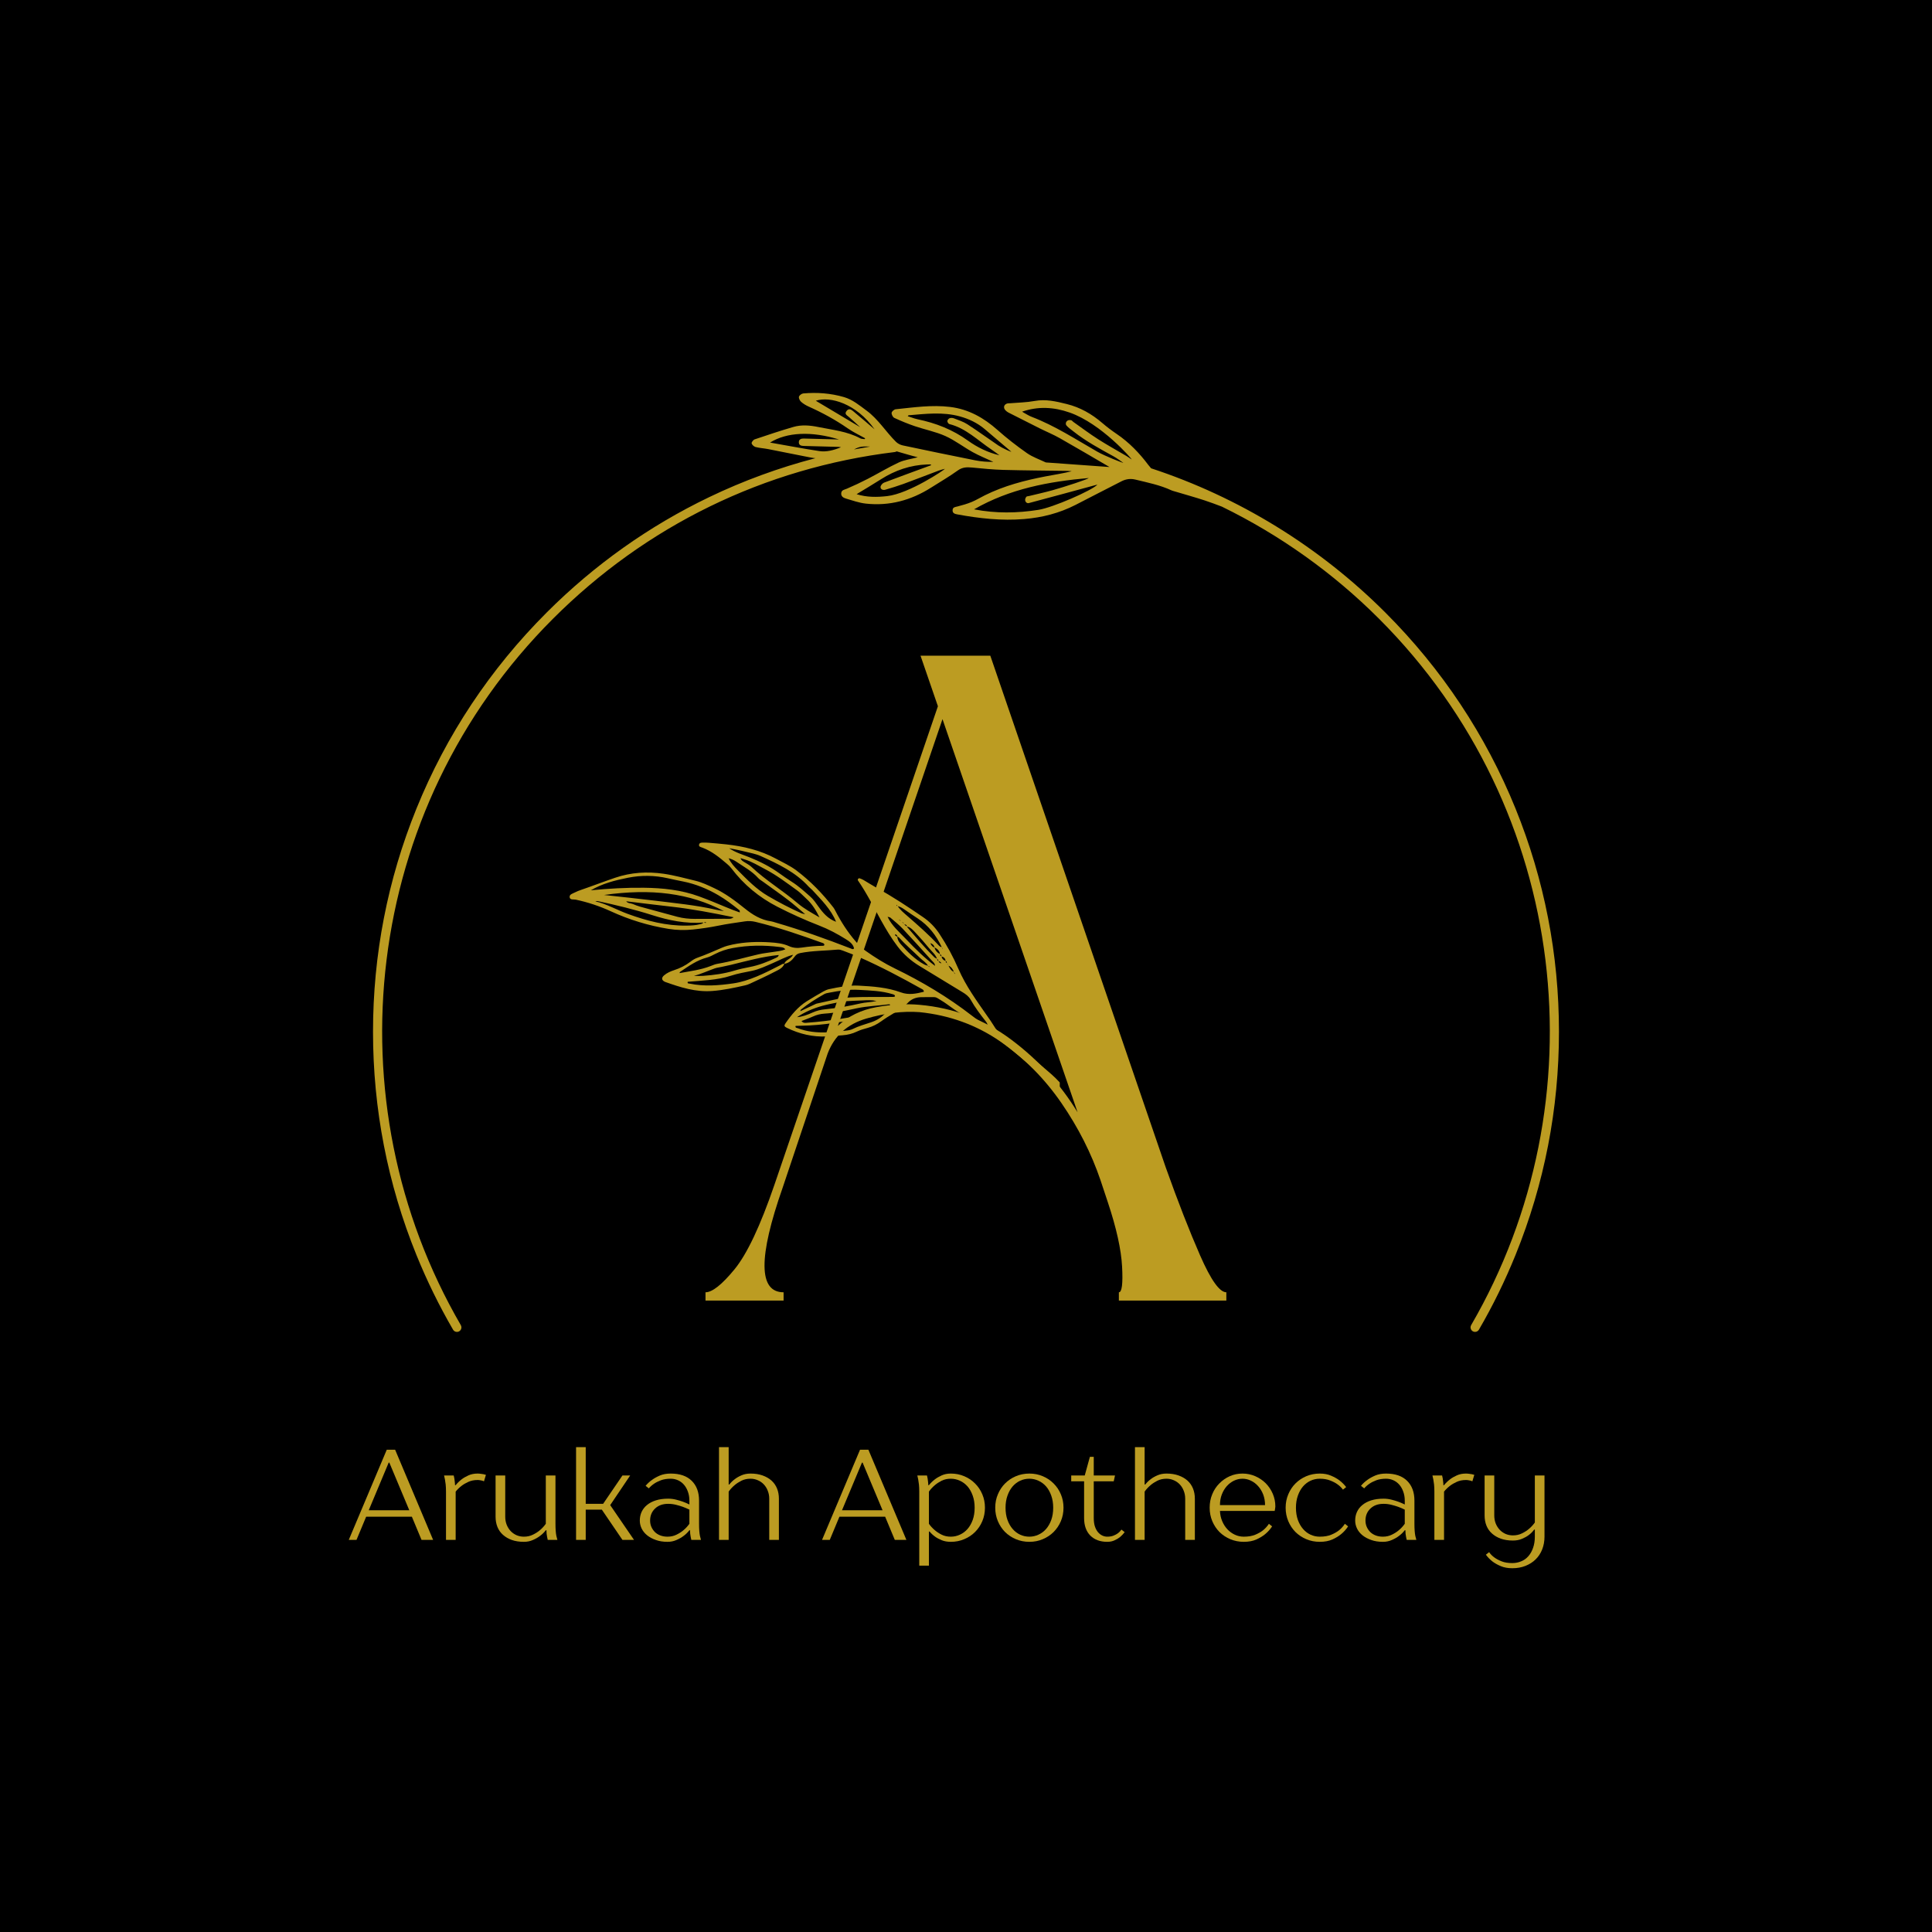 <svg version="1.0" preserveAspectRatio="xMidYMid meet" height="500" viewBox="0 0 375 375" zoomAndPan="magnify" width="500" xmlns:xlink="http://www.w3.org/1999/xlink" xmlns="http://www.w3.org/2000/svg"><defs><g></g><clipPath id="092ca4dc10"><rect height="180" y="0" width="114" x="0"></rect></clipPath><clipPath id="5222a438b7"><path clip-rule="nonzero" d="M 110.449 163.52 L 205.699 163.52 L 205.699 211.52 L 110.449 211.52 Z M 110.449 163.52"></path></clipPath><clipPath id="49f7a26d4b"><path clip-rule="nonzero" d="M 72 76 L 303 76 L 303 259 L 72 259 Z M 72 76"></path></clipPath><clipPath id="3d69c5a7cf"><path clip-rule="nonzero" d="M 187.5 357.77 L 27.34 197.609 L 187.5 37.449 L 347.66 197.609 Z M 187.5 357.77"></path></clipPath><clipPath id="f3ef2059b2"><path clip-rule="nonzero" d="M 187.5 357.77 L 27.34 197.609 L 187.5 37.449 L 347.66 197.609 Z M 187.5 357.77"></path></clipPath></defs><rect fill-opacity="1" height="450" y="-37.5" fill="#ffffff" width="450" x="-37.5"></rect><rect fill-opacity="1" height="450" y="-37.5" fill="#000000" width="450" x="-37.5"></rect><g transform="matrix(1, 0, 0, 1, 130, 118)"><g clip-path="url(#092ca4dc10)"><g fill-opacity="1" fill="#bc9c22"><g transform="translate(1.594, 134.441)"><g><path d="M 83.438 -19.078 L 82.016 -23.359 C 80.234 -28.586 77.707 -33.578 74.438 -38.328 C 71.164 -43.086 67.211 -47.07 62.578 -50.281 C 57.941 -53.488 52.711 -55.391 46.891 -55.984 C 43.68 -56.223 40.234 -55.805 36.547 -54.734 C 32.867 -53.66 30.375 -51.406 29.062 -47.969 L 20.328 -21.938 C 15.566 -8.383 15.625 -1.609 20.5 -1.609 L 20.5 0 L 5.344 0 L 5.344 -1.609 C 6.656 -1.609 8.531 -3.094 10.969 -6.062 C 13.406 -9.031 15.988 -14.5 18.719 -22.469 L 50.453 -115.359 L 47.078 -125.172 L 60.625 -125.172 L 94.672 -25.859 C 97.047 -19.203 99.273 -13.492 101.359 -8.734 C 103.441 -3.984 105.133 -1.609 106.438 -1.609 L 106.438 0 L 85.578 0 L 85.578 -1.609 C 86.172 -1.609 86.379 -3.27 86.203 -6.594 C 86.023 -9.926 85.102 -14.086 83.438 -19.078 Z M 51.344 -112.859 L 31.031 -53.312 C 33.051 -55.207 35.547 -56.422 38.516 -56.953 C 41.484 -57.492 44.273 -57.645 46.891 -57.406 C 53.547 -56.812 59.488 -54.551 64.719 -50.625 C 69.945 -46.707 74.227 -42.016 77.562 -36.547 Z M 51.344 -112.859"></path></g></g></g></g></g><g clip-path="url(#5222a438b7)"><path fill-rule="nonzero" fill-opacity="1" d="M 153.938 185.316 C 152.473 185.711 151.254 186.398 149.988 186.945 C 148.684 187.504 147.398 188.129 146.012 188.426 C 144.625 188.715 143.223 188.941 141.871 189.387 C 140.52 189.832 139.117 190.059 137.707 190.211 C 136.305 190.363 134.895 190.445 133.484 190.562 C 133.379 190.961 133.719 190.887 133.883 190.922 C 136.699 191.512 139.508 191.277 142.332 190.875 C 145.395 190.434 148.441 188.891 151.477 187.332 C 151.727 187.203 151.945 187.008 152.254 187.059 C 151.922 187.953 151.07 188.254 150.34 188.637 C 148.781 189.453 147.176 190.176 145.578 190.926 C 145.273 191.07 144.945 191.184 144.617 191.258 C 142.516 191.734 140.43 192.188 138.25 192.352 C 135.012 192.594 132.078 191.645 129.129 190.598 C 129.078 190.578 129.027 190.551 128.977 190.527 C 128.402 190.23 128.371 189.77 128.887 189.324 C 129.461 188.832 130.137 188.539 130.84 188.309 C 131.988 187.934 133.043 187.41 134.004 186.676 C 134.406 186.367 134.855 186.078 135.328 185.91 C 136.988 185.328 138.594 184.605 140.215 183.914 C 140.84 183.648 141.508 183.477 142.176 183.336 C 144.582 182.836 147.023 182.75 149.465 182.91 C 150.703 182.992 151.965 183.113 153.125 183.637 C 153.934 184.008 154.766 184.055 155.625 183.926 C 156.973 183.723 158.332 183.602 159.695 183.578 C 159.863 183.578 160.035 183.547 160.012 183.305 C 159.938 183.227 159.883 183.105 159.793 183.074 C 155.461 181.516 151.113 180.012 146.633 178.934 C 145.961 178.773 145.293 178.734 144.605 178.836 C 142.863 179.094 141.121 179.324 139.395 179.68 C 137.781 180.008 136.145 180.242 134.512 180.414 C 132.926 180.586 131.328 180.547 129.754 180.293 C 125.863 179.664 122.129 178.52 118.539 176.871 C 116.371 175.875 114.109 175.125 111.77 174.625 C 111.352 174.535 110.691 174.715 110.578 174.215 C 110.445 173.602 111.129 173.457 111.559 173.234 C 111.961 173.027 112.387 172.859 112.816 172.715 C 115.02 171.961 117.191 171.117 119.398 170.371 C 122.496 169.316 125.637 169.141 128.809 169.594 C 130.883 169.891 132.918 170.465 134.965 170.949 C 136.242 171.258 137.422 171.824 138.605 172.379 C 140.789 173.395 142.695 174.836 144.555 176.328 C 146.086 177.562 147.699 178.562 149.688 178.832 C 149.965 178.871 150.234 178.98 150.508 179.059 C 155.477 180.5 160.34 182.242 165.16 184.109 C 165.348 184.184 165.555 184.336 165.773 184.086 C 165.562 183.18 164.836 182.707 164.125 182.262 C 162.484 181.242 160.777 180.336 158.973 179.637 C 156.215 178.57 153.531 177.355 150.898 176.004 C 147.348 174.18 144.367 171.719 141.961 168.543 C 141.723 168.23 141.43 167.949 141.129 167.695 C 139.66 166.434 138.168 165.215 136.32 164.523 C 136.047 164.422 135.559 164.355 135.699 163.895 C 135.816 163.508 136.242 163.555 136.578 163.551 C 136.918 163.547 137.262 163.551 137.602 163.582 C 138.73 163.676 139.863 163.77 140.992 163.895 C 144.348 164.266 147.598 165.043 150.594 166.66 C 151.941 167.387 153.359 168.035 154.574 168.949 C 157.305 171.004 159.672 173.457 161.77 176.16 C 161.91 176.34 162.016 176.543 162.121 176.746 C 163.238 178.914 164.539 180.957 166.152 182.801 C 166.715 183.445 167.297 184.051 168 184.547 C 169.812 185.828 171.684 187.004 173.68 187.973 C 178.957 190.535 183.973 193.52 188.617 197.117 C 189.543 197.84 190.535 198.48 191.766 199.164 C 191.652 198.68 191.504 198.461 191.336 198.25 C 190.285 196.906 189.25 195.555 188.418 194.062 C 188.043 193.395 187.465 192.969 186.816 192.578 C 184.043 190.914 181.297 189.199 178.523 187.531 C 176.844 186.523 175.383 185.238 174.219 183.703 C 173.02 182.129 171.988 180.406 171.027 178.672 C 169.566 176.051 168.23 173.363 166.523 170.887 C 166.477 170.82 166.496 170.66 166.547 170.59 C 166.602 170.52 166.75 170.449 166.828 170.473 C 167.094 170.559 167.359 170.664 167.602 170.805 C 168.438 171.293 169.242 171.82 170.09 172.285 C 173.227 174.016 176.207 175.988 179.16 178.012 C 180.438 178.883 181.5 179.973 182.355 181.277 C 183.766 183.422 185 185.676 186.008 188.016 C 187.465 191.395 189.617 194.309 191.684 197.289 C 192.039 197.801 192.406 198.297 192.73 198.836 C 193.344 199.863 194.055 200.824 195.086 201.48 C 198.312 203.531 201.203 206.004 204.07 208.504 C 204.629 208.988 205.148 209.516 205.652 210.051 C 205.984 210.406 205.891 210.93 205.484 211.238 C 205.164 211.484 204.848 211.41 204.562 211.156 C 204.395 211.008 204.246 210.832 204.082 210.676 C 201.086 207.727 197.926 204.957 194.598 202.387 C 193.113 201.242 191.609 200.117 190.047 199.086 C 187.914 197.684 185.727 196.359 183.676 194.828 C 183.176 194.457 182.625 194.156 182.098 193.82 C 181.855 193.668 181.609 193.539 181.309 193.543 C 180.461 193.551 179.609 193.527 178.762 193.551 C 177.754 193.574 176.879 193.926 176.18 194.676 C 175.398 195.52 174.43 196.105 173.445 196.688 C 172.613 197.176 171.793 197.688 171.012 198.254 C 170.215 198.828 169.367 199.25 168.426 199.512 C 167.715 199.707 166.992 199.906 166.332 200.223 C 165.441 200.648 164.52 200.875 163.551 200.945 C 162.527 201.02 161.512 201.121 160.492 201.172 C 157.762 201.312 155.191 200.695 152.746 199.512 C 152.211 199.254 152.148 199.082 152.477 198.609 C 153.613 196.965 154.875 195.434 156.586 194.352 C 157.641 193.684 158.727 193.059 159.812 192.441 C 160.152 192.246 160.531 192.078 160.914 191.996 C 162.805 191.602 164.695 191.207 166.648 191.309 C 169.434 191.457 172.219 191.652 174.863 192.621 C 176.402 193.184 177.852 192.867 179.32 192.5 C 179.316 192.133 179.086 192.055 178.91 191.953 C 174.992 189.762 171.031 187.66 166.926 185.844 C 165.836 185.359 164.719 184.941 163.602 184.516 C 163.293 184.398 162.938 184.285 162.617 184.316 C 160.188 184.547 157.734 184.512 155.328 184.988 C 154.848 185.082 154.531 185.281 154.238 185.688 C 153.742 186.383 153.113 186.949 152.211 187.086 C 152.488 186.266 153.48 186.184 153.938 185.316 Z M 185.148 188.656 C 184.938 188.09 184.617 187.625 184.023 187.406 C 184.02 187.207 183.945 187.047 183.762 186.949 C 183.82 186.746 183.742 186.609 183.543 186.539 C 183.496 186.023 183.195 185.746 182.711 185.641 C 182.77 185.418 182.656 185.293 182.461 185.223 C 182.352 184.582 181.977 184.156 181.387 183.906 C 181.293 183.43 180.969 183.18 180.535 183.039 C 180.457 182.883 180.375 182.727 180.297 182.57 C 180.105 182.414 179.914 182.262 179.719 182.109 C 179.926 182.258 180.129 182.398 180.332 182.543 C 180.41 182.703 180.488 182.859 180.566 183.016 C 180.727 183.418 180.938 183.773 181.387 183.906 C 181.535 184.523 181.938 184.93 182.488 185.207 C 182.438 185.426 182.543 185.551 182.738 185.621 C 182.832 186.094 183.117 186.391 183.574 186.52 C 183.527 186.719 183.633 186.84 183.793 186.934 C 183.883 187.082 183.969 187.23 184.059 187.379 C 184.352 187.871 184.555 188.441 185.176 188.633 C 185.152 188.828 185.238 188.965 185.41 189.051 L 185.449 189.121 L 185.422 189.066 C 185.332 188.93 185.238 188.793 185.148 188.656 Z M 183.043 184.273 C 182.961 184.137 182.883 184 182.801 183.863 C 181.734 181.566 180.227 179.637 178.086 178.238 C 177.188 177.652 176.305 177.051 175.422 176.441 C 175.047 176.184 174.656 175.965 174.203 175.879 C 174.148 175.797 174.098 175.711 174.043 175.629 C 173.887 175.887 174.176 175.777 174.23 175.859 C 174.727 176.621 175.426 177.188 176.098 177.773 C 178.176 179.586 180.254 181.395 182.133 183.418 C 182.324 183.625 182.527 183.82 182.832 183.844 C 182.836 184.027 182.891 184.176 183.074 184.254 C 183.152 184.398 183.234 184.547 183.316 184.695 L 183.352 184.777 L 183.336 184.715 C 183.238 184.566 183.141 184.418 183.043 184.273 Z M 173.68 195.66 C 173.762 195.668 173.742 195.75 173.641 195.719 C 173.641 195.715 173.582 195.738 173.582 195.738 L 173.648 195.723 C 173.738 195.52 173.457 195.637 173.68 195.66 Z M 172.527 196.117 L 172.449 196.09 C 172.324 196.188 172.203 196.293 172.078 196.398 C 171.969 196.402 171.84 196.367 171.746 196.406 C 169.109 197.543 166.297 197.891 163.496 198.316 C 161.367 198.645 159.234 198.938 157.086 199.039 C 156.191 199.082 155.301 199.098 154.414 199.129 C 154.328 199.523 154.645 199.5 154.816 199.562 C 156.648 200.266 158.562 200.457 160.496 200.379 C 161.738 200.332 162.984 200.184 164.219 200.043 C 164.664 199.996 165.137 199.918 165.531 199.719 C 166.656 199.16 167.855 198.836 169.039 198.441 C 170.227 198.043 171.285 197.406 172.07 196.395 C 172.309 196.406 172.406 196.27 172.426 196.055 Z M 172.77 174.785 C 172.777 174.785 172.789 174.785 172.797 174.785 C 172.789 174.879 172.777 174.766 172.77 174.785 Z M 172.977 176.934 C 173.145 177.098 173.309 177.262 173.473 177.426 L 173.512 177.5 L 173.48 177.441 C 173.305 177.277 173.125 177.109 172.945 176.945 C 172.727 176.793 172.508 176.641 172.293 176.492 L 172.25 176.41 L 172.277 176.473 C 172.512 176.625 172.742 176.781 172.977 176.934 Z M 174.934 178.832 C 175.125 179 175.312 179.168 175.5 179.332 C 175.633 179.566 175.812 179.742 176.078 179.812 C 176.09 179.867 176.082 179.938 176.113 179.977 C 177.812 181.953 179.48 183.957 181.34 185.789 C 181.492 185.938 181.723 186.008 181.918 186.117 C 181.867 186.336 181.996 186.453 182.164 186.547 C 182.258 186.844 182.496 186.945 182.773 186.996 L 182.781 187.121 L 182.738 187.02 C 182.633 186.738 182.402 186.625 182.133 186.566 C 182.172 186.355 182.062 186.227 181.887 186.137 C 181.594 185.258 180.863 184.691 180.305 184.012 C 179.492 183.016 178.648 182.051 177.77 181.113 C 177.281 180.594 176.809 180.012 176.055 179.832 C 176.016 179.48 175.715 179.457 175.473 179.355 C 175.402 179.059 175.133 178.984 174.906 178.855 C 174.781 178.582 174.52 178.508 174.273 178.406 L 174.27 178.32 L 174.277 178.375 C 174.492 178.527 174.715 178.68 174.934 178.832 Z M 178.602 185.961 C 177.234 184.621 175.762 183.387 174.48 181.957 C 174.414 181.879 174.281 181.863 174.18 181.82 C 174.219 181.625 174.09 181.535 173.965 181.43 C 173.852 181.332 173.773 181.32 173.727 181.438 C 173.715 181.477 173.738 181.555 173.773 181.582 C 173.898 181.672 174.035 181.746 174.164 181.828 C 174.203 182.43 174.527 182.914 174.898 183.328 C 176.215 184.816 177.609 186.227 179.375 187.191 C 179.617 187.328 179.906 187.379 180.172 187.469 C 180.227 187.551 180.277 187.633 180.332 187.715 C 180.488 187.457 180.207 187.562 180.145 187.488 C 179.789 186.82 179.117 186.469 178.602 185.961 Z M 180.805 186.387 C 178.961 184.336 177.117 182.289 175.227 180.281 C 174.5 179.508 173.656 178.832 172.848 178.137 C 172.695 178.008 172.438 178 172.227 177.938 L 172.277 177.848 L 172.262 177.914 C 173.086 179.703 174.602 180.941 175.91 182.328 C 177.652 184.172 179.473 185.957 181.508 187.492 C 181.578 187.531 181.648 187.566 181.723 187.605 C 181.641 187.57 181.559 187.535 181.48 187.5 C 181.504 186.98 181.09 186.707 180.805 186.387 Z M 154.641 197.441 C 155.734 197.359 156.742 196.973 157.719 196.531 C 158.508 196.172 159.312 195.984 160.172 195.902 C 162.488 195.672 164.785 195.285 167.047 194.758 C 167.992 194.539 168.961 194.559 170.148 194.293 C 169.105 194.07 168.293 194.133 167.48 194.176 C 166.461 194.227 165.441 194.246 164.422 194.32 C 163.801 194.363 163.18 194.453 162.57 194.578 C 161.57 194.773 160.562 194.973 159.582 195.242 C 157.828 195.727 156.168 196.441 154.656 197.465 Z M 151.406 185.387 C 151.379 185.375 151.348 185.359 151.32 185.355 C 151.27 185.352 151.223 185.359 151.172 185.363 C 147.996 185.668 144.938 186.531 141.852 187.281 C 141.246 187.426 140.633 187.547 140.027 187.68 C 139.586 187.777 139.121 187.824 138.699 187.977 C 137.371 188.453 136.082 189.043 134.68 189.434 C 135.285 189.426 135.887 189.453 136.488 189.41 C 138.527 189.27 140.547 188.996 142.516 188.406 C 143.492 188.113 144.492 187.891 145.492 187.703 C 147.293 187.359 148.973 186.699 150.617 185.918 C 150.871 185.797 151.133 185.668 151.148 185.328 C 151.234 185.348 151.32 185.371 151.406 185.387 Z M 136.84 179.117 C 136.992 179.16 137.062 179.125 137.02 179.02 C 137.012 178.996 136.918 178.996 136.871 179.004 C 136.766 179.02 136.66 179.047 136.559 179.062 C 133.109 179.332 129.809 178.652 126.543 177.609 C 123.09 176.508 119.562 175.668 116.016 174.902 C 115.871 174.875 115.719 174.891 115.555 174.945 C 117.773 175.473 119.746 176.621 121.863 177.395 C 125.559 178.742 129.316 179.727 133.285 179.66 C 134.137 179.645 134.988 179.621 135.812 179.406 C 136.078 179.34 136.383 179.328 136.531 179.031 C 136.637 179.062 136.742 179.086 136.84 179.117 Z M 155.254 196.289 L 155.316 196.285 C 156.289 195.828 157.262 195.367 158.238 194.91 C 158.344 194.863 158.445 194.809 158.555 194.789 C 160.719 194.355 162.828 193.703 165.07 193.594 C 167.852 193.457 170.629 193.535 173.406 193.504 C 173.512 193.5 173.613 193.438 173.719 193.406 C 173.734 193.098 173.492 193.043 173.285 192.98 C 171.145 192.312 168.926 192.258 166.715 192.129 C 164.77 192.012 162.863 192.312 160.965 192.676 C 160.633 192.738 160.277 192.797 159.988 192.957 C 158.406 193.844 156.875 194.816 155.461 195.957 C 155.387 196.02 155.379 196.164 155.344 196.27 Z M 143.242 168.953 C 145.035 170.758 146.82 172.602 149.051 173.906 C 151.16 175.137 153.32 176.27 155.551 177.266 C 155.699 177.332 155.871 177.348 156.289 177.445 C 155.039 176.402 154.012 175.473 152.91 174.641 C 151.332 173.438 149.699 172.305 148.094 171.137 C 147.773 170.906 147.41 170.703 147.152 170.414 C 145.957 169.078 144.387 168.258 142.941 167.266 C 142.461 166.938 141.949 166.719 141.395 166.578 C 141.332 166.543 141.273 166.504 141.211 166.469 C 141.238 166.496 141.258 166.531 141.289 166.543 C 141.328 166.559 141.375 166.559 141.418 166.562 C 141.844 167.496 142.555 168.258 143.242 168.953 Z M 142.441 178.047 C 138.383 177.211 134.316 176.422 130.195 175.969 C 127.32 175.652 124.453 175.281 121.543 174.934 C 121.891 175.383 122.41 175.293 122.82 175.465 C 123.293 175.66 123.77 175.852 124.262 175.988 C 126.668 176.656 129.078 177.312 131.492 177.953 C 132.594 178.242 133.723 178.359 134.863 178.355 C 136.793 178.344 138.719 178.363 140.648 178.332 C 141.246 178.32 141.895 178.477 142.426 178.02 C 142.422 178.035 142.496 178.008 142.441 178.047 Z M 157.637 172.723 C 157.445 172.516 157.199 172.359 157.008 172.148 C 154.434 169.289 151.051 167.695 147.637 166.152 C 147.176 165.941 146.68 165.793 146.188 165.668 C 144.648 165.285 143.105 164.926 141.535 164.645 C 142.746 165.473 144.141 165.871 145.469 166.402 C 147.527 167.223 149.488 168.223 151.289 169.52 C 152.07 170.082 152.863 170.633 153.676 171.148 C 154.977 171.969 156.105 173.004 157.254 174.012 C 157.898 174.57 158.371 175.281 158.867 175.977 C 159.754 177.223 160.758 178.375 162.273 178.914 L 162.297 179 L 162.289 178.938 C 161.285 176.457 159.391 174.641 157.637 172.723 Z M 131.855 188.887 C 133.914 188.504 136.004 188.27 137.973 187.492 C 138.395 187.324 138.82 187.148 139.266 187.074 C 141.953 186.617 144.57 185.848 147.223 185.234 C 148.211 185.008 149.234 184.91 150.242 184.75 C 150.953 184.637 151.684 184.59 152.438 184.262 C 152.094 183.836 151.676 183.859 151.328 183.812 C 148.266 183.422 145.215 183.461 142.18 184.023 C 141 184.242 139.875 184.617 138.801 185.164 C 138.297 185.422 137.789 185.707 137.25 185.848 C 135.281 186.363 133.664 187.52 132.02 188.629 C 131.941 188.68 131.922 188.82 131.879 188.918 C 131.871 188.906 131.863 188.898 131.855 188.887 Z M 114.598 172.824 L 114.645 172.812 C 118.082 172.469 121.531 172.27 124.984 172.312 C 128.625 172.355 132.23 172.727 135.68 173.988 C 137.434 174.629 139.16 175.344 140.883 176.066 C 141.766 176.441 142.648 176.781 143.594 177.109 C 143.57 176.887 143.602 176.738 143.547 176.695 C 142.219 175.633 140.875 174.598 139.402 173.742 C 137.277 172.508 135.035 171.586 132.621 171.102 C 131.621 170.902 130.621 170.695 129.629 170.469 C 127.047 169.883 124.418 169.863 121.859 170.375 C 119.383 170.867 116.895 171.5 114.668 172.812 Z M 127.035 174.809 C 131.027 175.305 135.039 175.676 138.977 176.578 C 139.414 176.676 139.859 176.73 140.516 176.844 C 133.789 173.332 126.418 172.422 117.242 173.715 C 120.504 174.078 123.773 174.406 127.035 174.809 Z M 144.453 167.324 C 144.93 167.633 145.457 167.887 145.863 168.27 C 148.629 170.883 151.914 172.836 154.801 175.301 C 156.074 176.391 157.586 177.203 159.066 178.066 C 158.395 176.723 157.645 175.461 156.531 174.457 C 155.941 173.926 155.406 173.32 154.766 172.859 C 152.75 171.406 150.77 169.887 148.555 168.73 C 147.25 168.047 145.996 167.262 144.578 166.824 C 144.312 166.742 144.047 166.66 143.738 166.562 C 143.863 166.996 144.172 167.145 144.453 167.324 Z M 156.695 198.508 C 161.055 198.188 165.352 197.484 169.609 196.516 C 170.449 196.328 171.211 195.957 171.98 195.598 C 172.27 195.461 172.645 195.426 172.77 195.047 C 172.727 195.004 172.684 194.922 172.648 194.926 C 170.523 195.199 168.379 195.266 166.258 195.715 C 164.219 196.148 162.164 196.617 160.066 196.742 C 159.266 196.789 158.508 196.977 157.773 197.312 C 157.066 197.633 156.324 197.883 155.566 198.176 C 155.914 198.633 156.332 198.535 156.695 198.508 Z M 156.695 198.508" fill="#bc9c22"></path></g><g fill-opacity="1" fill="#bc9c22"><g transform="translate(67.195, 298.893)"><g><path d="M 7.875 -17.5 L 9.5 -17.5 L 16.875 0 L 14.625 0 L 12.75 -4.5 L 3.875 -4.5 L 2 0 L 0.5 0 Z M 12.25 -5.75 L 8.375 -15 L 8.25 -15 L 4.375 -5.75 Z M 12.25 -5.75"></path></g></g></g><g fill-opacity="1" fill="#bc9c22"><g transform="translate(84.568, 298.893)"><g><path d="M 2 -9.375 C 2 -9.906 1.977 -10.363 1.938 -10.75 C 1.895 -11.133 1.848 -11.457 1.797 -11.719 C 1.734 -12.02 1.676 -12.281 1.625 -12.5 L 3.5 -12.5 C 3.531 -12.301 3.57 -12.102 3.625 -11.906 C 3.656 -11.719 3.68 -11.508 3.703 -11.281 C 3.734 -11.062 3.75 -10.844 3.75 -10.625 L 3.875 -10.625 C 4.207 -11.039 4.594 -11.414 5.031 -11.75 C 5.395 -12.031 5.832 -12.285 6.344 -12.516 C 6.863 -12.754 7.457 -12.875 8.125 -12.875 C 8.344 -12.875 8.551 -12.859 8.75 -12.828 C 8.945 -12.805 9.125 -12.781 9.281 -12.75 C 9.457 -12.695 9.613 -12.656 9.75 -12.625 L 9.375 -11.375 C 9.27 -11.406 9.156 -11.445 9.031 -11.5 C 8.906 -11.531 8.77 -11.555 8.625 -11.578 C 8.477 -11.609 8.312 -11.625 8.125 -11.625 C 7.457 -11.625 6.863 -11.504 6.344 -11.266 C 5.832 -11.035 5.395 -10.781 5.031 -10.5 C 4.594 -10.164 4.207 -9.789 3.875 -9.375 L 3.875 0 L 2 0 Z M 2 -9.375"></path></g></g></g><g fill-opacity="1" fill="#bc9c22"><g transform="translate(94.316, 298.893)"><g><path d="M 7.375 0.375 C 6.488 0.375 5.707 0.254 5.031 0.016 C 4.363 -0.223 3.789 -0.555 3.312 -0.984 C 2.832 -1.41 2.473 -1.922 2.234 -2.516 C 1.992 -3.117 1.875 -3.781 1.875 -4.5 L 1.875 -12.5 L 3.75 -12.5 L 3.75 -4.5 C 3.75 -3.938 3.844 -3.414 4.031 -2.938 C 4.227 -2.457 4.488 -2.047 4.812 -1.703 C 5.133 -1.367 5.516 -1.102 5.953 -0.906 C 6.398 -0.719 6.875 -0.625 7.375 -0.625 C 8.02 -0.625 8.602 -0.754 9.125 -1.016 C 9.656 -1.273 10.102 -1.562 10.469 -1.875 C 10.906 -2.238 11.289 -2.656 11.625 -3.125 L 11.625 -12.5 L 13.5 -12.5 L 13.5 -3.125 C 13.5 -2.594 13.516 -2.133 13.547 -1.75 C 13.578 -1.363 13.617 -1.039 13.672 -0.781 C 13.742 -0.477 13.812 -0.219 13.875 0 L 12 0 C 11.945 -0.195 11.906 -0.395 11.875 -0.594 C 11.789 -0.977 11.75 -1.406 11.75 -1.875 L 11.625 -1.875 C 11.289 -1.438 10.906 -1.062 10.469 -0.75 C 10.102 -0.469 9.656 -0.211 9.125 0.016 C 8.602 0.254 8.02 0.375 7.375 0.375 Z M 7.375 0.375"></path></g></g></g><g fill-opacity="1" fill="#bc9c22"><g transform="translate(109.814, 298.893)"><g><path d="M 2 -18 L 3.875 -18 L 3.875 -7 L 7.25 -7 L 11 -12.5 L 12.5 -12.5 L 8.625 -6.75 L 13.25 0 L 11 0 L 7 -5.875 L 3.875 -5.875 L 3.875 0 L 2 0 Z M 2 -18"></path></g></g></g><g fill-opacity="1" fill="#bc9c22"><g transform="translate(123.311, 298.893)"><g><path d="M 6.25 0.375 C 5.395 0.375 4.641 0.254 3.984 0.016 C 3.328 -0.211 2.766 -0.516 2.297 -0.891 C 1.828 -1.273 1.473 -1.711 1.234 -2.203 C 0.992 -2.703 0.875 -3.219 0.875 -3.75 C 0.875 -4.352 0.988 -4.91 1.219 -5.422 C 1.457 -5.941 1.805 -6.391 2.266 -6.766 C 2.723 -7.148 3.297 -7.453 3.984 -7.672 C 4.68 -7.891 5.477 -8 6.375 -8 C 6.906 -8 7.414 -7.938 7.906 -7.812 C 8.406 -7.688 8.844 -7.555 9.219 -7.422 C 9.676 -7.254 10.102 -7.07 10.5 -6.875 L 10.5 -7.625 C 10.5 -8.27 10.398 -8.852 10.203 -9.375 C 10.016 -9.906 9.758 -10.352 9.438 -10.719 C 9.113 -11.094 8.727 -11.379 8.281 -11.578 C 7.844 -11.773 7.375 -11.875 6.875 -11.875 C 6.145 -11.875 5.516 -11.773 4.984 -11.578 C 4.461 -11.379 4.023 -11.16 3.672 -10.922 C 3.254 -10.641 2.906 -10.332 2.625 -10 L 2 -10.5 C 2.363 -10.938 2.789 -11.328 3.281 -11.672 C 3.695 -11.973 4.195 -12.25 4.781 -12.5 C 5.375 -12.75 6.07 -12.875 6.875 -12.875 C 8.645 -12.875 10.004 -12.406 10.953 -11.469 C 11.898 -10.539 12.375 -9.258 12.375 -7.625 L 12.375 -3.125 C 12.375 -2.594 12.391 -2.133 12.422 -1.75 C 12.453 -1.363 12.492 -1.039 12.547 -0.781 C 12.617 -0.477 12.688 -0.219 12.75 0 L 10.875 0 C 10.82 -0.195 10.781 -0.395 10.75 -0.594 C 10.664 -0.977 10.625 -1.406 10.625 -1.875 L 10.5 -1.875 C 10.164 -1.438 9.781 -1.062 9.344 -0.75 C 8.977 -0.469 8.531 -0.211 8 0.016 C 7.477 0.254 6.895 0.375 6.25 0.375 Z M 6.25 -0.625 C 6.895 -0.625 7.477 -0.754 8 -1.016 C 8.531 -1.273 8.977 -1.562 9.344 -1.875 C 9.781 -2.238 10.164 -2.656 10.5 -3.125 L 10.5 -5.875 C 10.102 -6.07 9.676 -6.254 9.219 -6.422 C 8.844 -6.555 8.406 -6.688 7.906 -6.812 C 7.414 -6.938 6.906 -7 6.375 -7 C 5.312 -7 4.461 -6.691 3.828 -6.078 C 3.191 -5.473 2.875 -4.695 2.875 -3.75 C 2.875 -3.312 2.957 -2.898 3.125 -2.516 C 3.289 -2.141 3.52 -1.805 3.812 -1.516 C 4.102 -1.234 4.457 -1.016 4.875 -0.859 C 5.289 -0.703 5.75 -0.625 6.25 -0.625 Z M 6.25 -0.625"></path></g></g></g><g fill-opacity="1" fill="#bc9c22"><g transform="translate(137.559, 298.893)"><g><path d="M 2 -18 L 3.875 -18 L 3.875 -10.75 L 4 -10.75 C 4.301 -11.145 4.66 -11.492 5.078 -11.797 C 5.422 -12.066 5.848 -12.312 6.359 -12.531 C 6.867 -12.758 7.457 -12.875 8.125 -12.875 C 8.988 -12.875 9.758 -12.754 10.438 -12.516 C 11.125 -12.273 11.707 -11.941 12.188 -11.516 C 12.664 -11.086 13.023 -10.57 13.266 -9.969 C 13.504 -9.375 13.625 -8.719 13.625 -8 L 13.625 0 L 11.75 0 L 11.75 -8 C 11.75 -8.562 11.648 -9.082 11.453 -9.562 C 11.266 -10.039 11.008 -10.445 10.688 -10.781 C 10.363 -11.125 9.977 -11.391 9.531 -11.578 C 9.094 -11.773 8.625 -11.875 8.125 -11.875 C 7.457 -11.875 6.863 -11.742 6.344 -11.484 C 5.832 -11.223 5.395 -10.938 5.031 -10.625 C 4.594 -10.258 4.207 -9.844 3.875 -9.375 L 3.875 0 L 2 0 Z M 2 -18"></path></g></g></g><g fill-opacity="1" fill="#bc9c22"><g transform="translate(153.057, 298.893)"><g></g></g></g><g fill-opacity="1" fill="#bc9c22"><g transform="translate(159.056, 298.893)"><g><path d="M 7.875 -17.5 L 9.5 -17.5 L 16.875 0 L 14.625 0 L 12.75 -4.5 L 3.875 -4.5 L 2 0 L 0.5 0 Z M 12.25 -5.75 L 8.375 -15 L 8.25 -15 L 4.375 -5.75 Z M 12.25 -5.75"></path></g></g></g><g fill-opacity="1" fill="#bc9c22"><g transform="translate(176.428, 298.893)"><g><path d="M 2 -9.375 C 2 -9.906 1.977 -10.363 1.938 -10.75 C 1.895 -11.133 1.848 -11.457 1.797 -11.719 C 1.734 -12.02 1.676 -12.281 1.625 -12.5 L 3.5 -12.5 C 3.531 -12.301 3.57 -12.102 3.625 -11.906 C 3.656 -11.719 3.68 -11.508 3.703 -11.281 C 3.734 -11.062 3.75 -10.844 3.75 -10.625 L 3.875 -10.625 C 4.207 -11.039 4.594 -11.414 5.031 -11.75 C 5.395 -12.031 5.832 -12.285 6.344 -12.516 C 6.863 -12.754 7.457 -12.875 8.125 -12.875 C 9.062 -12.875 9.93 -12.703 10.734 -12.359 C 11.547 -12.016 12.242 -11.547 12.828 -10.953 C 13.422 -10.367 13.891 -9.672 14.234 -8.859 C 14.578 -8.055 14.75 -7.188 14.75 -6.25 C 14.75 -5.312 14.578 -4.438 14.234 -3.625 C 13.891 -2.82 13.422 -2.125 12.828 -1.531 C 12.242 -0.945 11.547 -0.484 10.734 -0.141 C 9.93 0.203 9.062 0.375 8.125 0.375 C 7.457 0.375 6.867 0.27 6.359 0.062 C 5.848 -0.145 5.422 -0.375 5.078 -0.625 C 4.66 -0.926 4.301 -1.258 4 -1.625 L 3.875 -1.625 L 3.875 5 L 2 5 Z M 8.125 -0.625 C 8.738 -0.625 9.328 -0.754 9.891 -1.016 C 10.461 -1.273 10.957 -1.645 11.375 -2.125 C 11.789 -2.602 12.125 -3.188 12.375 -3.875 C 12.625 -4.57 12.75 -5.363 12.75 -6.25 C 12.75 -7.113 12.625 -7.895 12.375 -8.594 C 12.125 -9.301 11.789 -9.895 11.375 -10.375 C 10.957 -10.852 10.461 -11.223 9.891 -11.484 C 9.328 -11.742 8.738 -11.875 8.125 -11.875 C 7.457 -11.875 6.863 -11.742 6.344 -11.484 C 5.832 -11.223 5.395 -10.938 5.031 -10.625 C 4.594 -10.258 4.207 -9.844 3.875 -9.375 L 3.875 -3.125 C 4.207 -2.656 4.594 -2.238 5.031 -1.875 C 5.395 -1.562 5.832 -1.273 6.344 -1.016 C 6.863 -0.754 7.457 -0.625 8.125 -0.625 Z M 8.125 -0.625"></path></g></g></g><g fill-opacity="1" fill="#bc9c22"><g transform="translate(192.175, 298.893)"><g><path d="M 7.625 0.375 C 6.688 0.375 5.812 0.203 5 -0.141 C 4.195 -0.484 3.5 -0.945 2.906 -1.531 C 2.32 -2.125 1.859 -2.82 1.516 -3.625 C 1.172 -4.438 1 -5.312 1 -6.25 C 1 -7.188 1.172 -8.055 1.516 -8.859 C 1.859 -9.672 2.32 -10.367 2.906 -10.953 C 3.5 -11.547 4.195 -12.016 5 -12.359 C 5.812 -12.703 6.688 -12.875 7.625 -12.875 C 8.562 -12.875 9.43 -12.703 10.234 -12.359 C 11.047 -12.016 11.742 -11.547 12.328 -10.953 C 12.922 -10.367 13.391 -9.672 13.734 -8.859 C 14.078 -8.055 14.25 -7.188 14.25 -6.25 C 14.25 -5.312 14.078 -4.438 13.734 -3.625 C 13.391 -2.82 12.922 -2.125 12.328 -1.531 C 11.742 -0.945 11.047 -0.484 10.234 -0.141 C 9.43 0.203 8.562 0.375 7.625 0.375 Z M 7.625 -0.625 C 8.238 -0.625 8.828 -0.754 9.391 -1.016 C 9.961 -1.273 10.457 -1.645 10.875 -2.125 C 11.289 -2.602 11.625 -3.188 11.875 -3.875 C 12.125 -4.57 12.25 -5.363 12.25 -6.25 C 12.25 -7.113 12.125 -7.895 11.875 -8.594 C 11.625 -9.301 11.289 -9.895 10.875 -10.375 C 10.457 -10.852 9.961 -11.223 9.391 -11.484 C 8.828 -11.742 8.238 -11.875 7.625 -11.875 C 6.988 -11.875 6.391 -11.742 5.828 -11.484 C 5.273 -11.223 4.789 -10.852 4.375 -10.375 C 3.957 -9.895 3.625 -9.301 3.375 -8.594 C 3.125 -7.895 3 -7.113 3 -6.25 C 3 -5.363 3.125 -4.57 3.375 -3.875 C 3.625 -3.188 3.957 -2.602 4.375 -2.125 C 4.789 -1.645 5.273 -1.273 5.828 -1.016 C 6.391 -0.754 6.988 -0.625 7.625 -0.625 Z M 7.625 -0.625"></path></g></g></g><g fill-opacity="1" fill="#bc9c22"><g transform="translate(207.423, 298.893)"><g><path d="M 7.5 0.375 C 6.113 0.375 5.016 -0.031 4.203 -0.844 C 3.398 -1.664 3 -2.801 3 -4.25 L 3 -11.375 L 0.5 -11.375 L 0.5 -12.5 L 3.125 -12.5 L 4.125 -16.125 L 4.875 -16.125 L 4.875 -12.5 L 9 -12.5 L 8.75 -11.375 L 4.875 -11.375 L 4.875 -4.25 C 4.875 -3.645 4.941 -3.117 5.078 -2.672 C 5.223 -2.223 5.414 -1.848 5.656 -1.547 C 5.906 -1.242 6.188 -1.016 6.5 -0.859 C 6.812 -0.703 7.145 -0.625 7.5 -0.625 C 7.969 -0.625 8.367 -0.691 8.703 -0.828 C 9.047 -0.961 9.336 -1.117 9.578 -1.297 C 9.836 -1.492 10.062 -1.727 10.25 -2 L 10.875 -1.5 C 10.602 -1.145 10.301 -0.828 9.969 -0.547 C 9.688 -0.316 9.336 -0.109 8.922 0.078 C 8.504 0.273 8.031 0.375 7.5 0.375 Z M 7.5 0.375"></path></g></g></g><g fill-opacity="1" fill="#bc9c22"><g transform="translate(218.296, 298.893)"><g><path d="M 2 -18 L 3.875 -18 L 3.875 -10.75 L 4 -10.75 C 4.301 -11.145 4.66 -11.492 5.078 -11.797 C 5.422 -12.066 5.848 -12.312 6.359 -12.531 C 6.867 -12.758 7.457 -12.875 8.125 -12.875 C 8.988 -12.875 9.758 -12.754 10.438 -12.516 C 11.125 -12.273 11.707 -11.941 12.188 -11.516 C 12.664 -11.086 13.023 -10.57 13.266 -9.969 C 13.504 -9.375 13.625 -8.719 13.625 -8 L 13.625 0 L 11.75 0 L 11.75 -8 C 11.75 -8.562 11.648 -9.082 11.453 -9.562 C 11.266 -10.039 11.008 -10.445 10.688 -10.781 C 10.363 -11.125 9.977 -11.391 9.531 -11.578 C 9.094 -11.773 8.625 -11.875 8.125 -11.875 C 7.457 -11.875 6.863 -11.742 6.344 -11.484 C 5.832 -11.223 5.395 -10.938 5.031 -10.625 C 4.594 -10.258 4.207 -9.844 3.875 -9.375 L 3.875 0 L 2 0 Z M 2 -18"></path></g></g></g><g fill-opacity="1" fill="#bc9c22"><g transform="translate(233.794, 298.893)"><g><path d="M 7.625 0.375 C 6.688 0.375 5.812 0.203 5 -0.141 C 4.195 -0.484 3.5 -0.945 2.906 -1.531 C 2.32 -2.125 1.859 -2.82 1.516 -3.625 C 1.172 -4.438 1 -5.312 1 -6.25 C 1 -7.188 1.164 -8.055 1.5 -8.859 C 1.832 -9.672 2.289 -10.367 2.875 -10.953 C 3.457 -11.547 4.129 -12.016 4.891 -12.359 C 5.66 -12.703 6.488 -12.875 7.375 -12.875 C 8.238 -12.875 9.055 -12.707 9.828 -12.375 C 10.609 -12.039 11.289 -11.582 11.875 -11 C 12.457 -10.414 12.914 -9.734 13.25 -8.953 C 13.582 -8.18 13.75 -7.363 13.75 -6.5 C 13.75 -6.395 13.738 -6.289 13.719 -6.188 C 13.707 -6.082 13.691 -5.988 13.672 -5.906 C 13.66 -5.801 13.645 -5.707 13.625 -5.625 L 3 -5.625 C 3.031 -4.906 3.176 -4.238 3.438 -3.625 C 3.695 -3.02 4.035 -2.492 4.453 -2.047 C 4.879 -1.598 5.363 -1.25 5.906 -1 C 6.445 -0.75 7.02 -0.625 7.625 -0.625 C 8.508 -0.625 9.258 -0.754 9.875 -1.016 C 10.488 -1.273 10.988 -1.562 11.375 -1.875 C 11.82 -2.238 12.195 -2.656 12.5 -3.125 L 13.125 -2.625 C 12.758 -2.062 12.312 -1.562 11.781 -1.125 C 11.32 -0.738 10.75 -0.391 10.062 -0.078 C 9.383 0.223 8.57 0.375 7.625 0.375 Z M 11.75 -6.75 C 11.75 -7.5 11.629 -8.188 11.391 -8.812 C 11.148 -9.438 10.82 -9.977 10.406 -10.438 C 10 -10.895 9.531 -11.25 9 -11.5 C 8.477 -11.75 7.938 -11.875 7.375 -11.875 C 6.812 -11.875 6.266 -11.75 5.734 -11.5 C 5.211 -11.25 4.742 -10.895 4.328 -10.438 C 3.922 -9.977 3.598 -9.438 3.359 -8.812 C 3.117 -8.188 3 -7.5 3 -6.75 Z M 11.75 -6.75"></path></g></g></g><g fill-opacity="1" fill="#bc9c22"><g transform="translate(248.542, 298.893)"><g><path d="M 7.625 0.375 C 6.688 0.375 5.812 0.203 5 -0.141 C 4.195 -0.484 3.5 -0.945 2.906 -1.531 C 2.32 -2.125 1.859 -2.82 1.516 -3.625 C 1.172 -4.438 1 -5.312 1 -6.25 C 1 -7.188 1.172 -8.055 1.516 -8.859 C 1.859 -9.672 2.32 -10.367 2.906 -10.953 C 3.5 -11.547 4.195 -12.016 5 -12.359 C 5.812 -12.703 6.688 -12.875 7.625 -12.875 C 8.477 -12.875 9.219 -12.734 9.844 -12.453 C 10.477 -12.18 11.016 -11.879 11.453 -11.547 C 11.953 -11.16 12.383 -10.727 12.75 -10.25 L 12.125 -9.75 C 11.844 -10.145 11.484 -10.492 11.047 -10.797 C 10.68 -11.066 10.211 -11.312 9.641 -11.531 C 9.078 -11.758 8.406 -11.875 7.625 -11.875 C 6.988 -11.875 6.391 -11.742 5.828 -11.484 C 5.273 -11.223 4.789 -10.852 4.375 -10.375 C 3.957 -9.895 3.625 -9.301 3.375 -8.594 C 3.125 -7.895 3 -7.113 3 -6.25 C 3 -5.363 3.125 -4.57 3.375 -3.875 C 3.625 -3.188 3.957 -2.602 4.375 -2.125 C 4.789 -1.645 5.273 -1.273 5.828 -1.016 C 6.391 -0.754 6.988 -0.625 7.625 -0.625 C 8.508 -0.625 9.258 -0.754 9.875 -1.016 C 10.488 -1.273 10.988 -1.562 11.375 -1.875 C 11.82 -2.238 12.195 -2.656 12.5 -3.125 L 13.125 -2.625 C 12.758 -2.062 12.312 -1.562 11.781 -1.125 C 11.32 -0.738 10.75 -0.391 10.062 -0.078 C 9.383 0.223 8.57 0.375 7.625 0.375 Z M 7.625 0.375"></path></g></g></g><g fill-opacity="1" fill="#bc9c22"><g transform="translate(262.164, 298.893)"><g><path d="M 6.25 0.375 C 5.395 0.375 4.641 0.254 3.984 0.016 C 3.328 -0.211 2.766 -0.516 2.297 -0.891 C 1.828 -1.273 1.473 -1.711 1.234 -2.203 C 0.992 -2.703 0.875 -3.219 0.875 -3.75 C 0.875 -4.352 0.988 -4.91 1.219 -5.422 C 1.457 -5.941 1.805 -6.391 2.266 -6.766 C 2.723 -7.148 3.297 -7.453 3.984 -7.672 C 4.68 -7.891 5.477 -8 6.375 -8 C 6.906 -8 7.414 -7.938 7.906 -7.812 C 8.406 -7.688 8.844 -7.555 9.219 -7.422 C 9.676 -7.254 10.102 -7.07 10.5 -6.875 L 10.5 -7.625 C 10.5 -8.27 10.398 -8.852 10.203 -9.375 C 10.016 -9.906 9.758 -10.352 9.438 -10.719 C 9.113 -11.094 8.727 -11.379 8.281 -11.578 C 7.844 -11.773 7.375 -11.875 6.875 -11.875 C 6.145 -11.875 5.516 -11.773 4.984 -11.578 C 4.461 -11.379 4.023 -11.16 3.672 -10.922 C 3.254 -10.641 2.906 -10.332 2.625 -10 L 2 -10.5 C 2.363 -10.938 2.789 -11.328 3.281 -11.672 C 3.695 -11.973 4.195 -12.25 4.781 -12.5 C 5.375 -12.75 6.07 -12.875 6.875 -12.875 C 8.645 -12.875 10.004 -12.406 10.953 -11.469 C 11.898 -10.539 12.375 -9.258 12.375 -7.625 L 12.375 -3.125 C 12.375 -2.594 12.391 -2.133 12.422 -1.75 C 12.453 -1.363 12.492 -1.039 12.547 -0.781 C 12.617 -0.477 12.688 -0.219 12.75 0 L 10.875 0 C 10.82 -0.195 10.781 -0.395 10.75 -0.594 C 10.664 -0.977 10.625 -1.406 10.625 -1.875 L 10.5 -1.875 C 10.164 -1.438 9.781 -1.062 9.344 -0.75 C 8.977 -0.469 8.531 -0.211 8 0.016 C 7.477 0.254 6.895 0.375 6.25 0.375 Z M 6.25 -0.625 C 6.895 -0.625 7.477 -0.754 8 -1.016 C 8.531 -1.273 8.977 -1.562 9.344 -1.875 C 9.781 -2.238 10.164 -2.656 10.5 -3.125 L 10.5 -5.875 C 10.102 -6.07 9.676 -6.254 9.219 -6.422 C 8.844 -6.555 8.406 -6.688 7.906 -6.812 C 7.414 -6.938 6.906 -7 6.375 -7 C 5.312 -7 4.461 -6.691 3.828 -6.078 C 3.191 -5.473 2.875 -4.695 2.875 -3.75 C 2.875 -3.312 2.957 -2.898 3.125 -2.516 C 3.289 -2.141 3.52 -1.805 3.812 -1.516 C 4.102 -1.234 4.457 -1.016 4.875 -0.859 C 5.289 -0.703 5.75 -0.625 6.25 -0.625 Z M 6.25 -0.625"></path></g></g></g><g fill-opacity="1" fill="#bc9c22"><g transform="translate(276.412, 298.893)"><g><path d="M 2 -9.375 C 2 -9.906 1.977 -10.363 1.938 -10.75 C 1.895 -11.133 1.848 -11.457 1.797 -11.719 C 1.734 -12.02 1.676 -12.281 1.625 -12.5 L 3.5 -12.5 C 3.531 -12.301 3.57 -12.102 3.625 -11.906 C 3.656 -11.719 3.68 -11.508 3.703 -11.281 C 3.734 -11.062 3.75 -10.844 3.75 -10.625 L 3.875 -10.625 C 4.207 -11.039 4.594 -11.414 5.031 -11.75 C 5.395 -12.031 5.832 -12.285 6.344 -12.516 C 6.863 -12.754 7.457 -12.875 8.125 -12.875 C 8.344 -12.875 8.551 -12.859 8.75 -12.828 C 8.945 -12.805 9.125 -12.781 9.281 -12.75 C 9.457 -12.695 9.613 -12.656 9.75 -12.625 L 9.375 -11.375 C 9.27 -11.406 9.156 -11.445 9.031 -11.5 C 8.906 -11.531 8.77 -11.555 8.625 -11.578 C 8.477 -11.609 8.312 -11.625 8.125 -11.625 C 7.457 -11.625 6.863 -11.504 6.344 -11.266 C 5.832 -11.035 5.395 -10.781 5.031 -10.5 C 4.594 -10.164 4.207 -9.789 3.875 -9.375 L 3.875 0 L 2 0 Z M 2 -9.375"></path></g></g></g><g fill-opacity="1" fill="#bc9c22"><g transform="translate(286.161, 298.893)"><g><path d="M 7.375 5.5 C 6.52 5.5 5.773 5.363 5.141 5.094 C 4.516 4.832 3.984 4.535 3.547 4.203 C 3.047 3.816 2.613 3.375 2.25 2.875 L 2.875 2.375 C 3.156 2.789 3.516 3.148 3.953 3.453 C 4.316 3.711 4.773 3.953 5.328 4.172 C 5.891 4.391 6.57 4.5 7.375 4.5 C 7.988 4.5 8.566 4.383 9.109 4.156 C 9.648 3.938 10.113 3.602 10.5 3.156 C 10.883 2.719 11.188 2.18 11.406 1.547 C 11.633 0.91 11.75 0.188 11.75 -0.625 L 11.75 -2 L 11.625 -2 C 11.32 -1.582 10.961 -1.223 10.547 -0.922 C 10.203 -0.66 9.77 -0.422 9.25 -0.203 C 8.727 0.016 8.145 0.125 7.5 0.125 C 6.613 0.125 5.832 0.004 5.156 -0.234 C 4.488 -0.473 3.914 -0.805 3.438 -1.234 C 2.957 -1.66 2.598 -2.172 2.359 -2.766 C 2.117 -3.367 2 -4.031 2 -4.75 L 2 -12.5 L 3.875 -12.5 L 3.875 -4.75 C 3.875 -4.188 3.969 -3.664 4.156 -3.188 C 4.352 -2.707 4.613 -2.297 4.938 -1.953 C 5.258 -1.617 5.641 -1.352 6.078 -1.156 C 6.523 -0.969 7 -0.875 7.5 -0.875 C 8.145 -0.875 8.727 -1.004 9.25 -1.266 C 9.781 -1.523 10.227 -1.812 10.594 -2.125 C 11.031 -2.488 11.414 -2.906 11.75 -3.375 L 11.75 -12.5 L 13.625 -12.5 L 13.625 -0.625 C 13.625 0.27 13.473 1.098 13.172 1.859 C 12.867 2.617 12.441 3.266 11.891 3.797 C 11.348 4.328 10.691 4.742 9.922 5.047 C 9.16 5.348 8.312 5.5 7.375 5.5 Z M 7.375 5.5"></path></g></g></g><g fill-opacity="1" fill="#bc9c22"><g transform="translate(301.793, 298.893)"><g></g></g></g><g clip-path="url(#49f7a26d4b)"><g clip-path="url(#3d69c5a7cf)"><g clip-path="url(#f3ef2059b2)"><path fill-rule="nonzero" fill-opacity="1" d="M 146.652 86.766 C 147.457 86.969 148.301 87.016 149.117 87.172 C 151.848 87.703 154.578 88.273 157.312 88.797 C 157.633 88.859 157.953 88.898 158.27 88.934 C 151.176 90.789 144.273 93.312 137.641 96.5 C 125.965 102.109 115.355 109.641 106.113 118.887 C 95.125 129.875 86.617 142.684 80.828 156.961 C 75.234 170.754 72.402 185.324 72.402 200.273 C 72.402 215.223 75.234 229.793 80.828 243.586 C 82.867 248.605 85.238 253.445 87.938 258.09 C 88.094 258.359 88.383 258.523 88.691 258.523 C 89.367 258.523 89.781 257.793 89.445 257.211 C 64.266 213.836 70.227 157.207 107.328 120.105 C 125.41 102.023 148.352 90.836 173.672 87.742 C 173.809 87.727 173.93 87.676 174.035 87.605 C 174.738 87.797 175.434 88.004 176.129 88.211 C 176.75 88.398 177.379 88.555 178.137 88.758 C 176.785 89.113 175.535 89.262 174.449 89.766 C 172.402 90.719 170.461 91.898 168.453 92.934 C 167.117 93.625 165.754 94.262 164.375 94.855 C 163.918 95.055 163.359 95.078 163.285 95.691 C 163.203 96.348 163.711 96.633 164.215 96.777 C 165.484 97.145 166.758 97.609 168.062 97.75 C 172.637 98.25 176.848 97.109 180.715 94.652 C 182.453 93.547 184.242 92.516 185.906 91.316 C 186.812 90.664 187.688 90.656 188.691 90.75 C 190.707 90.945 192.73 91.152 194.758 91.207 C 198.895 91.32 203.035 91.336 207.176 91.398 C 207.453 91.402 207.738 91.441 208.02 91.469 C 206.312 91.891 204.617 92.148 202.934 92.469 C 198.879 93.246 194.906 94.285 191.184 96.125 C 190.316 96.551 189.492 97.066 188.605 97.434 C 187.723 97.797 186.789 98.062 185.863 98.301 C 185.418 98.414 184.934 98.426 184.898 99 C 184.859 99.613 185.312 99.754 185.816 99.844 C 190.105 100.629 194.398 101.109 198.785 100.746 C 202.297 100.457 205.609 99.605 208.738 98.012 C 211.73 96.484 214.711 94.922 217.707 93.406 C 218.551 92.98 219.434 92.855 220.406 93.094 C 222.77 93.672 225.16 94.141 227.387 95.18 C 227.574 95.266 227.781 95.312 227.98 95.371 C 229.926 95.953 231.883 96.496 233.812 97.125 C 234.941 97.496 236.055 97.914 237.164 98.336 C 248.41 103.828 258.762 111.191 267.668 120.102 C 304.77 157.203 310.73 213.832 285.551 257.203 C 285.215 257.785 285.629 258.52 286.305 258.52 C 286.617 258.52 286.906 258.352 287.059 258.086 C 289.762 253.441 292.129 248.602 294.168 243.578 C 299.762 229.789 302.594 215.219 302.594 200.27 C 302.594 185.316 299.762 170.746 294.168 156.957 C 288.379 142.68 279.871 129.867 268.883 118.883 C 256.129 106.125 240.457 96.488 223.43 90.898 C 223.234 90.68 223.043 90.453 222.859 90.211 C 221.18 87.965 219.148 85.852 216.742 84.227 C 215.773 83.57 214.832 82.859 213.945 82.098 C 211.914 80.355 209.68 79.074 207.055 78.422 C 204.992 77.91 202.984 77.43 200.82 77.828 C 199.25 78.117 197.625 78.137 196.023 78.273 C 195.871 78.285 195.707 78.266 195.562 78.301 C 194.852 78.473 194.66 79.141 195.18 79.66 C 195.344 79.824 195.535 79.973 195.738 80.078 C 197.758 81.105 199.777 82.129 201.805 83.141 C 203.109 83.793 204.469 84.348 205.734 85.066 C 208.992 86.914 212.215 88.82 215.352 90.648 C 211.32 90.355 207.289 90.066 203.254 89.777 C 203.152 89.77 203.035 89.781 202.945 89.738 C 201.73 89.156 200.414 88.711 199.324 87.945 C 197.348 86.559 195.426 85.07 193.621 83.465 C 190.961 81.102 188.016 79.43 184.438 78.988 C 180.883 78.551 177.367 79.074 173.848 79.438 C 173.551 79.465 173.09 79.867 173.062 80.129 C 173.031 80.445 173.301 80.984 173.586 81.113 C 174.883 81.711 176.207 82.258 177.559 82.719 C 179.527 83.387 181.605 83.789 183.492 84.633 C 185.352 85.469 187.004 86.762 188.801 87.758 C 190.09 88.473 191.465 89.023 192.801 89.648 C 191.613 89.668 190.434 89.578 189.277 89.348 C 184.582 88.41 179.891 87.445 175.207 86.449 C 174.738 86.348 174.23 86.082 173.895 85.742 C 171.926 83.793 170.477 81.367 168.18 79.684 C 166.793 78.664 165.508 77.566 163.801 77.07 C 161.211 76.32 158.578 76.129 155.918 76.363 C 155.605 76.395 155.148 76.727 155.078 77.004 C 155.004 77.281 155.238 77.758 155.484 77.984 C 155.906 78.363 156.414 78.668 156.93 78.902 C 159.602 80.098 162.156 81.484 164.562 83.156 C 165.613 83.887 166.793 84.434 167.91 85.062 C 167.895 85.117 167.875 85.176 167.855 85.234 C 167.562 85.188 167.23 85.215 166.984 85.082 C 164.449 83.719 161.617 83.453 158.871 82.891 C 157.25 82.559 155.59 82.402 153.988 82.871 C 151.461 83.605 148.965 84.441 146.477 85.281 C 146.203 85.375 145.848 85.844 145.891 86.055 C 145.961 86.34 146.348 86.684 146.652 86.766 Z M 200.262 80.914 C 199.707 80.703 199.199 80.363 198.672 80.082 C 198.566 80.027 198.469 79.949 198.395 79.902 C 201.496 78.832 204.539 78.996 207.617 80.074 C 213.82 82.246 219.734 89.133 219.68 89.195 C 219.328 88.961 218.984 88.711 218.621 88.496 C 216.809 87.426 214.957 86.41 213.18 85.277 C 211.516 84.215 209.938 83.023 208.32 81.883 C 208.172 81.781 208.047 81.574 207.891 81.555 C 207.801 81.543 207.707 81.535 207.609 81.531 C 207.145 81.52 206.766 81.965 206.902 82.414 C 206.926 82.473 206.949 82.527 206.988 82.574 C 207.363 83.027 207.883 83.359 208.348 83.734 C 210.766 85.656 213.477 87.105 216.168 88.59 C 216.82 88.953 217.418 89.418 218.039 89.84 C 218.004 89.895 214.539 88.562 212.949 87.648 C 208.789 85.27 204.77 82.637 200.262 80.914 Z M 215.496 90.656 C 215.543 90.641 215.523 90.656 215.496 90.656 Z M 204.246 95.168 C 202.766 95.578 201.266 95.902 199.773 96.27 C 199.57 96.32 199.281 96.316 199.191 96.445 C 199.133 96.527 199.086 96.621 199.043 96.715 C 198.871 97.109 199.07 97.594 199.496 97.664 C 199.547 97.672 199.598 97.672 199.648 97.66 C 203.949 96.523 208.242 95.348 212.539 94.18 C 212.688 94.141 212.84 94.109 213.016 94.066 C 211.902 95.227 204.332 98.523 201.582 98.957 C 197.449 99.609 193.309 99.684 189.062 98.863 C 196.02 94.859 203.566 93.469 211.301 92.785 C 211.336 92.969 206.625 94.504 204.246 95.168 Z M 183.879 81.734 C 183.871 81.926 184.09 82.266 184.266 82.309 C 187.496 83.121 189.785 85.48 192.43 87.246 C 192.965 87.602 193.473 87.996 193.992 88.371 C 191.754 87.836 189.723 86.852 187.871 85.52 C 184.918 83.395 181.625 82.105 178.09 81.379 C 177.887 81.34 177.688 81.281 177.488 81.219 C 177.07 81.082 176.652 80.941 176.191 80.785 C 176.266 80.699 176.305 80.609 176.355 80.605 C 179.676 80.324 183 79.914 186.297 80.82 C 188.074 81.312 189.711 82.09 191.129 83.285 C 192.859 84.738 194.57 86.211 196.293 87.68 C 196.254 87.746 194.539 86.98 193.77 86.461 C 191.766 85.105 189.816 83.672 187.781 82.359 C 186.988 81.844 186.039 81.547 185.148 81.199 C 184.898 81.102 184.559 81.09 184.316 81.18 C 184.113 81.254 183.887 81.535 183.879 81.734 Z M 180.59 90.141 C 180.625 90.145 180.664 90.199 180.77 90.285 C 177.68 91.422 174.625 92.523 171.586 93.68 C 171.285 93.797 170.91 94.238 170.91 94.527 C 170.91 95.023 171.414 95.176 171.852 95.051 C 173.027 94.707 174.195 94.352 175.344 93.934 C 177.641 93.094 179.922 92.199 182.211 91.34 C 182.59 91.195 182.992 91.113 183.414 90.996 C 183.402 91.133 176.484 95.809 172.203 96.293 C 170.199 96.52 168.219 96.539 166.266 95.918 C 167.898 94.926 169.465 94 171 93.023 C 173.742 91.281 176.711 90.266 179.969 90.148 C 180.176 90.141 180.383 90.137 180.59 90.141 Z M 165.539 79.758 C 165.098 79.387 164.707 79.309 164.363 79.715 C 163.816 80.348 164.355 80.574 164.773 80.941 C 165.512 81.586 166.25 82.234 166.949 82.91 C 164.035 81.176 161.125 79.441 158.344 77.785 C 161.117 76.871 166.188 78.297 169.762 83.336 C 168.41 82.168 166.91 80.906 165.539 79.758 Z M 166.109 87.062 C 166.551 86.84 167.07 86.695 167.562 86.676 C 168.008 86.656 168.445 86.66 168.883 86.68 C 167.84 86.852 166.801 87.039 165.762 87.238 C 165.879 87.18 165.996 87.121 166.109 87.062 Z M 162.859 85.305 C 162.262 85.289 161.668 85.27 161.07 85.254 C 159.387 85.207 157.695 85.164 156.012 85.121 C 155.477 85.105 155.035 85.285 155.055 85.883 C 155.074 86.453 155.555 86.547 156.023 86.559 C 158.281 86.621 160.543 86.68 162.801 86.742 C 162.895 86.746 162.988 86.77 163.242 86.809 C 161.785 87.402 160.414 87.762 159.023 87.555 C 155.895 87.082 152.785 86.484 149.469 85.902 C 152.723 83.867 157.531 83.66 162.859 85.305 Z M 162.859 85.305" fill="#bc9c22"></path></g></g></g></svg>